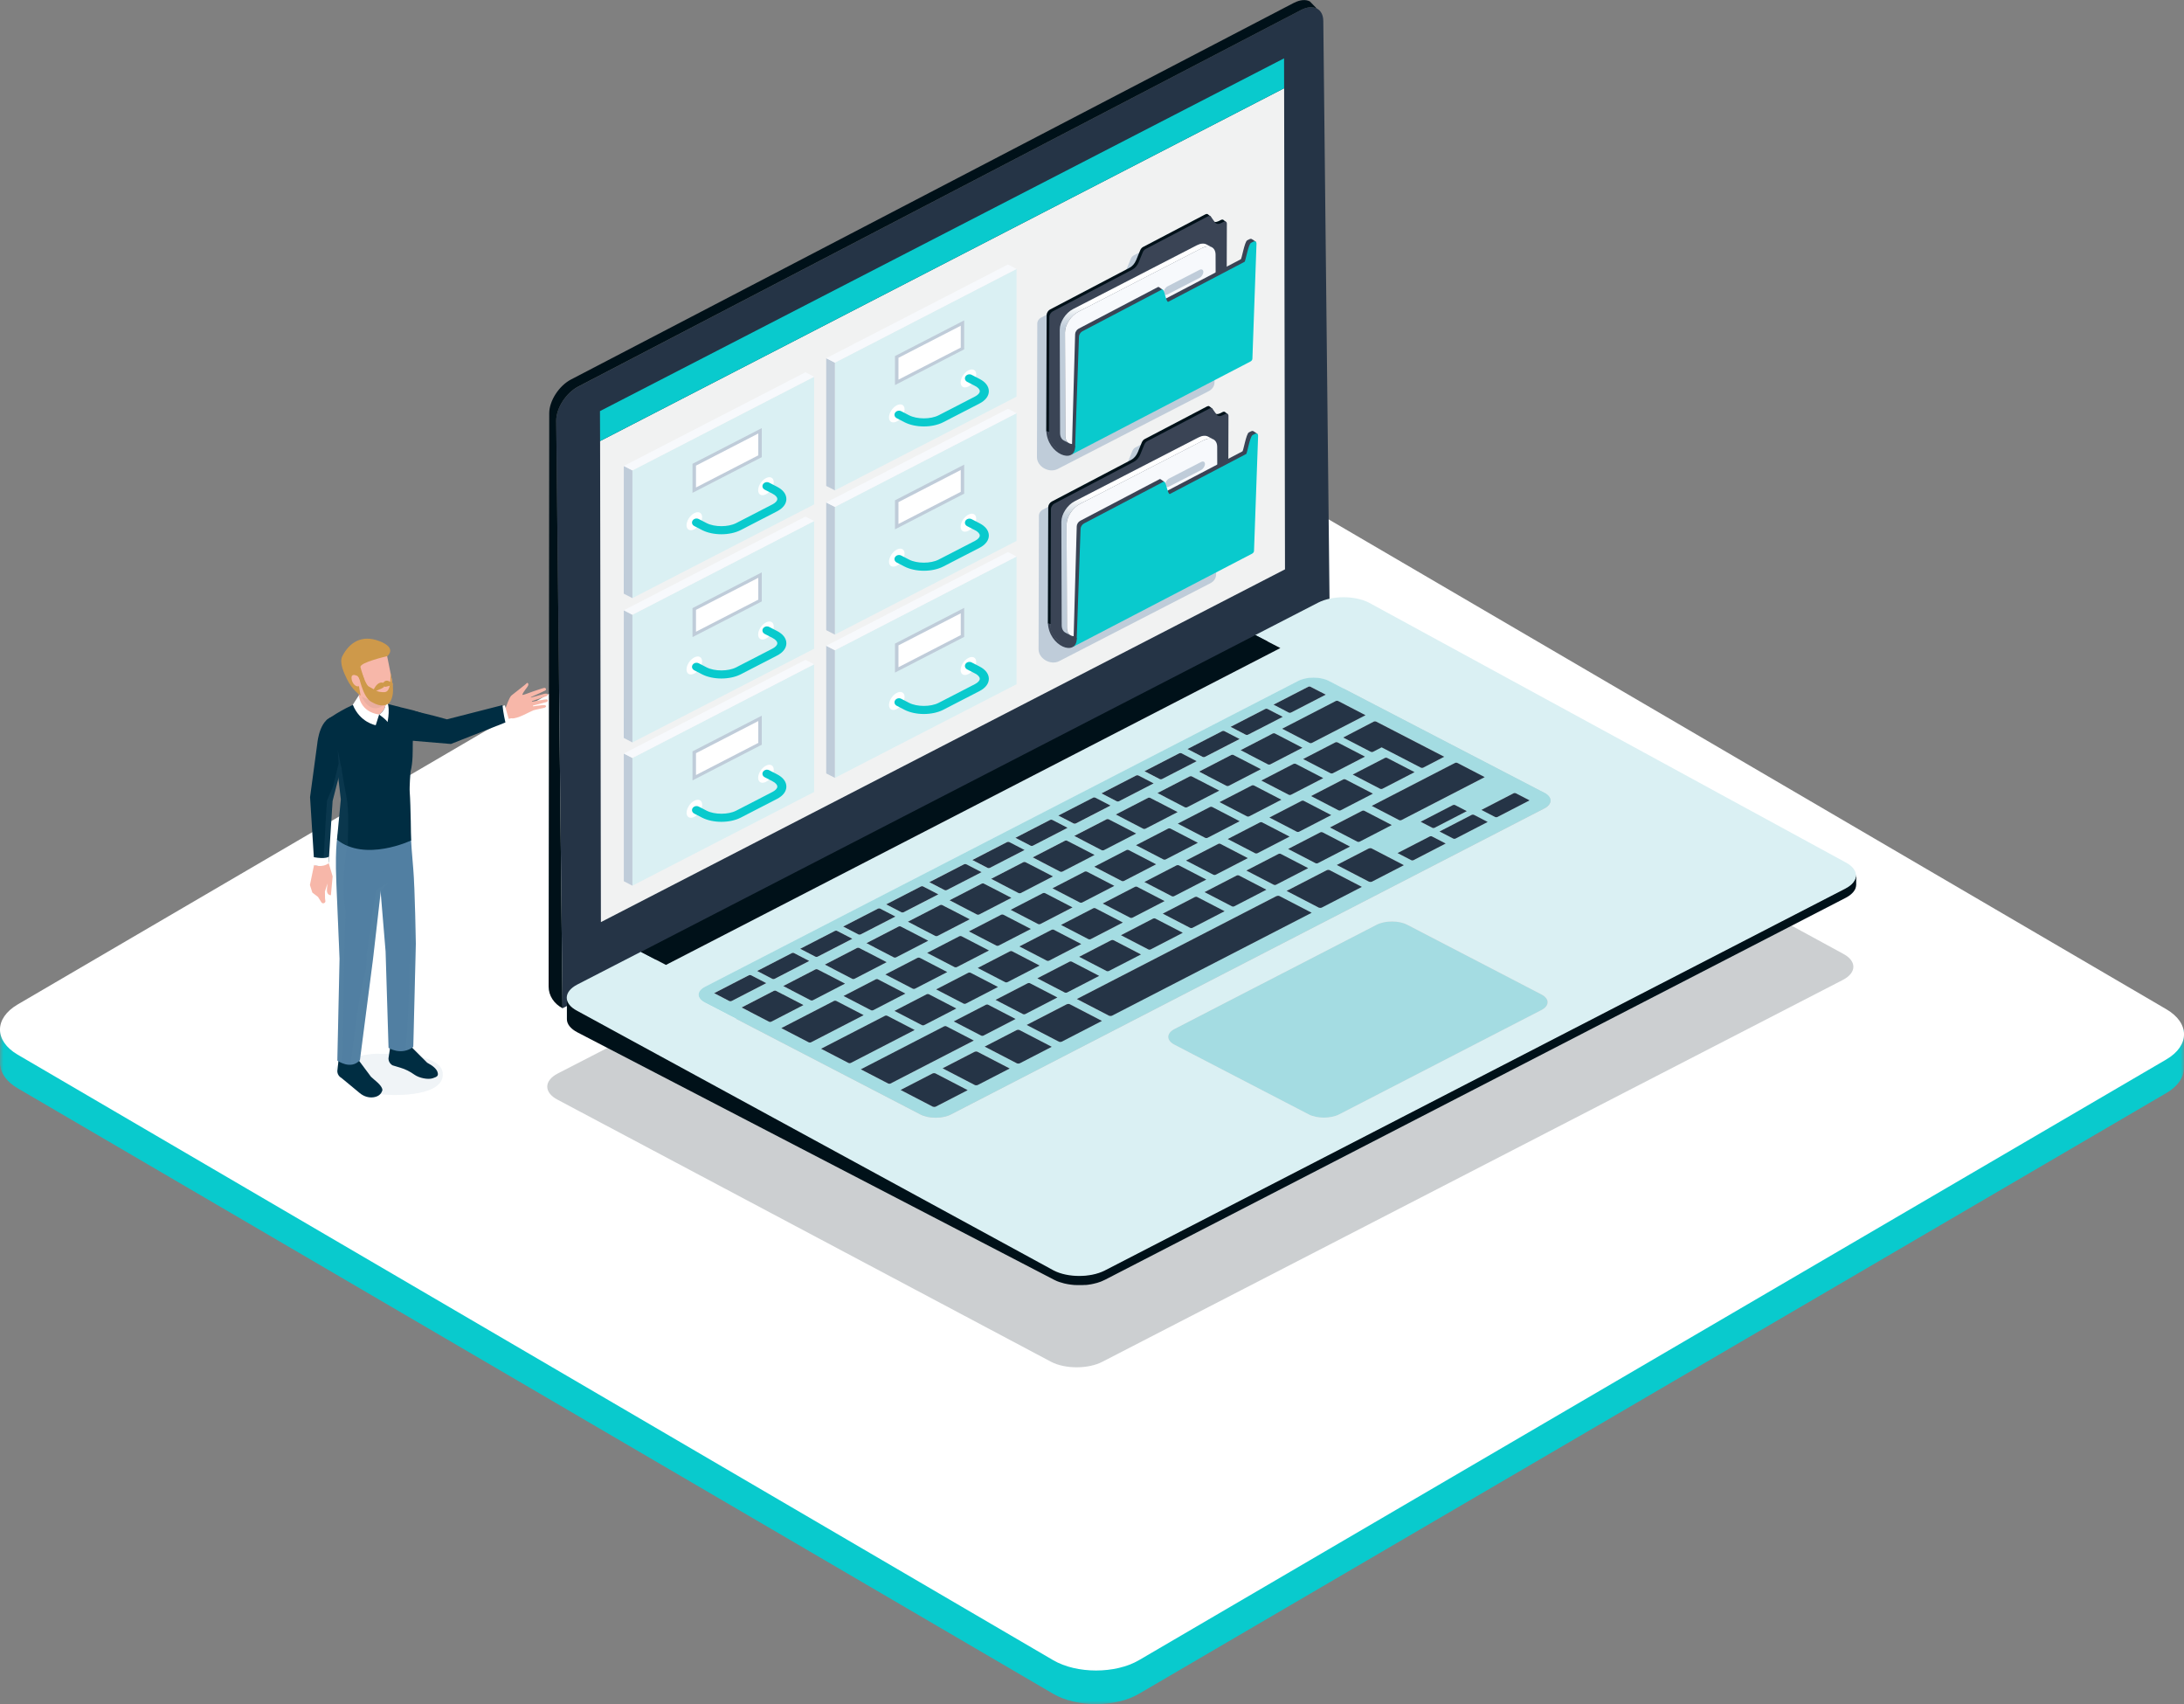 <?xml version="1.0" encoding="UTF-8"?>
<svg xmlns="http://www.w3.org/2000/svg" xmlns:xlink="http://www.w3.org/1999/xlink" viewBox="0 0 325 253.52">
  <rect x="0" y="0" width="325" height="253.52" fill="#808080" stroke="none"/>
  <defs>
    <style>.cls-1{fill:#eaaea0;}.cls-1,.cls-2,.cls-3,.cls-4,.cls-5,.cls-6,.cls-7,.cls-8,.cls-9,.cls-10,.cls-11,.cls-12,.cls-13,.cls-14,.cls-15,.cls-16,.cls-17,.cls-18,.cls-19,.cls-20,.cls-21{stroke-width:0px;}.cls-2{fill:#f7f9fc;}.cls-3{fill:url(#_ÂÁ_Ï_ÌÌ_È_ËÂÌÚ_3);}.cls-4{fill:#6c90b1;opacity:.1;}.cls-4,.cls-9,.cls-19{mix-blend-mode:multiply;}.cls-5{fill:#f7b7a9;}.cls-6{fill:#253446;}.cls-22{mask:url(#mask);}.cls-7{fill:#daf0f3;}.cls-8{fill:#517fa2;}.cls-9{opacity:.2;}.cls-9,.cls-12{fill:#001119;}.cls-10{fill:#f1f2f2;}.cls-11{fill:url(#_ÂÁ_Ï_ÌÌ_È_ËÂÌÚ_3-2);}.cls-13,.cls-19{fill:#bfccd9;}.cls-14{fill:#002d42;}.cls-15{fill:#09cacd;}.cls-16{fill:#ce994a;}.cls-17{fill-rule:evenodd;}.cls-17,.cls-20{fill:#fff;}.cls-23{isolation:isolate;}.cls-18{fill:#a4dce2;}.cls-21{fill:#3a4455;}</style>
    <mask id="mask" x="0" y="63.52" width="325" height="190" maskUnits="userSpaceOnUse">
      <g id="mask-2">
        <polygon id="path-1" class="cls-17" points="0 63.52 325 63.52 325 253.52 0 253.52 0 63.52"></polygon>
      </g>
    </mask>
    <linearGradient id="_ÂÁ_Ï_ÌÌ_È_ËÂÌÚ_3" x1="169.26" y1="65.53" x2="168.95" y2="45.38" gradientUnits="userSpaceOnUse">
      <stop offset=".84" stop-color="#bfccd9"></stop>
      <stop offset=".89" stop-color="#cfd9e2"></stop>
      <stop offset=".99" stop-color="#fbfcfc"></stop>
      <stop offset="1" stop-color="#fff"></stop>
    </linearGradient>
    <linearGradient id="_ÂÁ_Ï_ÌÌ_È_ËÂÌÚ_3-2" x1="169.5" y1="94.12" x2="169.19" y2="73.96" xlink:href="#_ÂÁ_Ï_ÌÌ_È_ËÂÌÚ_3"></linearGradient>
  </defs>
  <g class="cls-23">
    <g id="Layer_2">
      <g id="DESIGN">
        <g id="Group-6">
          <g id="Fill-1-Clipped">
            <g class="cls-22">
              <path id="Fill-1" class="cls-15" d="M325,153.16h-4.82v.71l-151.9-88.8c-3.51-2.05-9.26-2.05-12.77,0L4.82,153.16H0v5.36h.03c.14,1.23,1,2.44,2.6,3.38l154.09,90.08c3.51,2.05,9.26,2.05,12.77,0l152.88-89.37c1.91-1.12,2.77-2.62,2.6-4.09h.03v-5.36Z"></path>
            </g>
          </g>
          <path id="Fill-4" class="cls-20" d="M169.49,246.98c-3.51,2.05-9.26,2.05-12.77,0L2.63,156.9c-3.51-2.05-3.51-5.41,0-7.47L155.51,60.06c3.51-2.05,9.26-2.05,12.77,0l154.09,90.08c3.51,2.05,3.51,5.41,0,7.47l-152.88,89.37Z"></path>
        </g>
        <path class="cls-4" d="M56.7,156.79c-1.71-.23-7.12.89-6.78,2.47.35,1.61,4.62,3.14,5.89,3.4,2.32.46,9.52.55,10.05-2.43.63-3.55-7.24-3.44-9.16-3.44Z"></path>
        <path class="cls-5" d="M81.38,104.03c-.11-.03-2.19.36-2.19.36,0,0-.11-.06.04-.11.5-.16,1.84-.63,1.99-.68.31-.09.33-.21.26-.33-.07-.12-.38-.09-.51-.05-.12.05-1.95.55-1.95.55,0,0-.13-.03.17-.15.52-.21,1.7-.78,1.9-.87.32-.15.11-.38,0-.42-.11-.03-.83.21-1.73.52-.89.31-1.4.53-1.58.53-.18,0,.22-.56.65-1.13.43-.57.02-.67.02-.67-.13.18-2.02,1.6-2.35,1.89-.33.29-.83,1.78-.83,1.78l-.56.17.26,1.77s.97-.36,1.15-.33c.84.15,2.79-1.03,3.22-1.18.22-.08,1.69-.39,1.69-.39.46-.21.11-.39.01-.4-.51,0-1.71.19-1.71.19l-.03-.11s1.48-.4,1.94-.51c.46-.11.24-.4.13-.43Z"></path>
        <polygon class="cls-20" points="74.47 105.07 74.66 107.43 75.77 107.18 75.12 104.93 74.47 105.07"></polygon>
        <path class="cls-14" d="M63.55,158.08l-2.61-2.61h-2.83l-.3,1.98c0,.43.23.83.61,1.04l1.16.35c.75.22,1.45.58,2.08,1.03.73.52,2.04.77,2.73.54.62-.21.93-.33.7-.97-.15-.4-.6-.86-1.55-1.36Z"></path>
        <path class="cls-14" d="M55.2,160.18l-2.05-2.75h-2.74l-.21,1.9c0,.42.23.82.6,1.02l2.74,2.27c.57.47,1.3.72,2.03.62.57-.08,1.15-.35,1.34-1.08l-.02-.1c-.12-.68-1.2-1.39-1.69-1.88Z"></path>
        <path class="cls-8" d="M61.03,122.36l-4.09,1.39-.52,6.25.96,11.55.44,14.34s1.87,1.2,3.68-.14l.38-15.37s-.14-8.35-.38-11.08c-.4-4.54-.47-6.94-.47-6.94Z"></path>
        <path class="cls-4" d="M61.23,136.02c-.09,2.69-.02,5.48-.28,8.2-.1,4.15-.23,7.92-.58,12.05.37-.09.74-.25,1.12-.53l.38-15.37s-.14-8.21-.38-11.01c-.04,2.22-.2,4.44-.27,6.65Z"></path>
        <path class="cls-14" d="M66.53,107.02s-11.6-3.37-13.85-1.83c-1.14.78-1.74,4.19-1.74,4.19.1-.07,16.16,1.3,16.16,1.3l8.11-3.2s-.36-1.56-.43-2.58l-8.26,2.11Z"></path>
        <path class="cls-8" d="M50.05,131.25l.48,11.38-.33,15.15s1.99,1.45,3.36-.06l1.95-15.07,1.43-12.48,1.67-5.86-8.28-.38s-.52,1.4-.28,7.33Z"></path>
        <path class="cls-4" d="M50.05,131.25l.48,11.38-.33,15.15s.25.18.64.35c.04-.64.08-1.27.14-1.9-.01-4.7.17-9.02.24-13.73.04-2.26.1-4.48.22-6.72-.54-3.12-.32-6.28.13-9.41,0-.15,0-.3-.01-.46-.01-.4.08-.73.23-1,.05-.31.1-.61.15-.92l-1.61-.07s-.52,1.4-.28,7.33Z"></path>
        <path class="cls-4" d="M55.98,132.52c-.49,2.31-1.05,7.33-1.44,9.67.06.69-.01,1.4-.14,2.11,0,.15-.02.3-.06.45-1.2,4.6-1.53,8.96-2.17,13.65.47-.03.96-.21,1.38-.68l1.95-15.07,1.14-10,1.05-1.26s-1.65.83-1.71,1.13Z"></path>
        <path class="cls-14" d="M59.58,105.2c-3.28-.78-4.36-1.36-6.28-.65-2.41.89-4.72,2.59-4.72,2.59l1.32,4.74.82,7.05-.57,5.98c4.18,3.37,11.02.13,11.02.13,0,0-.05-5.25-.2-7.21-.06-.82.12-3.01.12-3.01.78-3.1-.31-6.14,1.25-6.93,2.83-1.44,0-2.03-2.77-2.68Z"></path>
        <path class="cls-4" d="M50.8,114.15c-.33-.22-.21-3.25-.3-3.79-.18-1.04-.63-1.76-1.22-2.63-.2-.29-.29-.59-.3-.88-.25.17-.4.28-.4.28l1.32,4.74.82,7.05-.57,5.98c.31.25,1.28.77,1.62.95-.02-2,.13-3.28-.02-5.77-.09-1.5-.61-3.33-.94-5.93Z"></path>
        <path class="cls-5" d="M46.78,128.46l-.66,3.2.36,1.13.84.64s.46.73.51.81c.18.28.64.11.59-.21l-.05-.34-.02-1.05s.34-1.12.35-1.12h0s.03-.13.03-.13l-.08.97c-.04.85.59.82.59.82l.26-2.8-.63-2.13-2.07.21Z"></path>
        <path class="cls-5" d="M53.3,104.55c0,1.13.92,2.05,2.05,2.05s2.05-.92,2.05-2.05v-3.35h-3.8l-.3,3.35Z"></path>
        <path class="cls-1" d="M53.54,101.9c.05.18.07.37.07.58-.04,1.52,1.52,3.68,3.2,2.6.44-.28.62-.81.59-1.58,0,0,0,0,0-.01v-2.31s-3.8,0-3.8,0l-.06.71Z"></path>
        <path class="cls-5" d="M57.48,96.95l-5.62,2.21.96,3.05c.34,1.68,2.52,2.08,3.53,2.01,1.23-.08,2.33-1.24,1.99-2.96l-.86-4.31Z"></path>
        <path class="cls-16" d="M56.4,95.36c-2.6-.99-4.43.25-5.46,2.26-.5.98.3,2.59.66,3.35.81,1.72,2.06,2.5,2.06,2.5l-.52-2.93.54.8.51-.3s-.52-1.6-.55-1.8c-.1-.7,3.97-1.62,3.97-1.62,0,0,1.62-1.19-1.22-2.27Z"></path>
        <path class="cls-5" d="M53.09,100.52c-.35-.16-.83-.23-.78.4.06.76.71,1.47,1.25,1.08l-.07-.96s-.18-.43-.4-.53Z"></path>
        <path class="cls-20" d="M53.4,103.45l-.9,1.39c1.07,2.66,3.41,3.05,3.41,3.05l.51-1.59c-2.89-.42-3.02-2.85-3.02-2.85Z"></path>
        <path class="cls-20" d="M56.42,106.3s1,.7,1.25,1.12c0,0,.53-2.51-.27-3.31,0,0,.24,1.41-.98,2.19Z"></path>
        <path class="cls-14" d="M50.09,106.62c-2.49-.24-2.86,3.89-2.86,3.89l-1.09,8.08.63,10.01s.29.54,2.14-.33l.58-9.11,2.01-7.81s.05-4.59-1.41-4.73Z"></path>
        <path class="cls-4" d="M50.4,113.56l-.83,3.42c-.42.96-.8,1.83-.91,2.12-.23,2.91-.35,6.6-.58,9.51.23-.08.5-.18.81-.33l.58-9.11,1.31-5.01-.53-2.63.14,2.04Z"></path>
        <path class="cls-20" d="M46.62,127.51l.06,1.17s1.2.48,2.23-.25l.05-1s-.41.43-2.34.08Z"></path>
        <path class="cls-16" d="M58.09,99.95s.1,1.84-.23,2.5c-.09.19-.23.44-.51.5-.21.05-.63.02-.94-.04-.33-.06-.71-.35-1.52-.77-.36-.19-.72-1.23-1.13-2.19l-.41.4s.59,3.34,1.89,4.05c.56.31,1.56.87,2.51.31.51-.3.96-1.53.62-3.2-.09-.43-.28-1.56-.28-1.56Z"></path>
        <path class="cls-16" d="M55.44,102.97s1.56-.56,1.67-.76c.11-.21.2-.52.08-.57-1.13-.55-1.75,1.34-1.75,1.34Z"></path>
        <path class="cls-16" d="M56.96,101.73c-.05.12.07.35.28.43.22.09,1.29-.35,1.29-.35,0,0-1.07-1.18-1.57-.08Z"></path>
        <path class="cls-9" d="M274.26,141.88l-70.92-38.63c-2.09-1.08-5.48-1.08-7.58,0l-9.34,4.81,1.86.97,1.86.97-91.43,47.13-6.25-2.3-9.44,4.86c-2.1,1.08-2.11,2.84-.03,3.92l73.44,38.99c2.09,1.08,5.48,1.08,7.59,0l110.2-56.81c2.1-1.08,2.11-2.84.02-3.92Z"></path>
        <g class="cls-23">
          <path class="cls-6" d="M193.63,1.48l-107.59,56.04c-1.81.93-3.28,3.2-3.27,5.06l.94,87.42,114.15-59.43-.94-87.42c0-1.86-1.48-2.61-3.29-1.67Z"></path>
          <path class="cls-12" d="M192.59.4l-107.59,56.04c-1.81.93-3.28,3.2-3.27,5.06l-.09,85.28c0,1.32.79,2.55,2.07,3.21l-.94-87.42c0-1.86,1.46-4.12,3.27-5.06L193.63,1.48c.91-.47,1.74-.51,2.33-.2l-1.04-1.07c-.6-.31-1.42-.27-2.33.2Z"></path>
        </g>
        <path class="cls-12" d="M276.19,130.25s0,.1-.02.15c0,.04-.02.09-.04.13-.01.05-.02.09-.04.14-.02.04-.04.08-.06.12-.02.05-.05.1-.07.15-.02.03-.05.07-.07.1-.04.06-.08.11-.12.17-.06.07-.11.14-.18.2,0,0-.01.01-.02.02-.06.06-.13.12-.2.18-.04.04-.09.07-.14.11-.05.04-.11.08-.17.12-.05.03-.11.07-.16.1-.09.05-.18.11-.28.16l-110.2,56.81c-.17.09-.35.16-.53.24-.05.02-.1.04-.15.06-.15.06-.31.11-.48.16-.04.01-.08.02-.11.03-.08.02-.16.04-.23.06-.08.02-.16.04-.24.06-.08.02-.16.03-.24.05-.08.01-.16.03-.24.04-.2.03-.4.06-.6.08-.06,0-.12,0-.18.01-.12,0-.24.02-.37.02-.08,0-.16,0-.23,0-.1,0-.19,0-.29,0-.08,0-.17,0-.25,0-.09,0-.18,0-.27-.01-.08,0-.17-.01-.25-.02-.09,0-.18-.02-.26-.03-.08,0-.16-.02-.24-.03-.09-.01-.19-.03-.28-.04-.07-.01-.15-.03-.22-.04-.11-.02-.22-.04-.33-.07-.06-.01-.13-.03-.19-.05-.2-.05-.39-.11-.58-.17-.1-.03-.19-.07-.28-.11-.05-.02-.1-.04-.14-.06-.14-.06-.27-.12-.4-.19l-70.92-38.63c-1.04-.54-1.56-1.24-1.56-1.95v3.31c0,.71.53,1.41,1.56,1.95l70.92,36.8c.13.07.26.13.4.19.05.02.1.04.15.06.09.03.17.07.27.1,0,0,0,0,.01,0,.19.06.38.12.58.17.02,0,.04.01.06.02.04.01.09.02.13.03.11.03.22.05.33.07.04,0,.07.02.11.02.04,0,.08.01.11.02.09.02.19.03.28.04.04,0,.09.01.13.02.03,0,.07,0,.11.01.09,0,.18.02.27.03.05,0,.1.01.15.01.03,0,.07,0,.1,0,.09,0,.18,0,.27.01.05,0,.1,0,.15,0,.03,0,.06,0,.09,0,.1,0,.19,0,.29,0,.05,0,.11,0,.16,0,.02,0,.05,0,.07,0,.12,0,.24-.01.37-.02.05,0,.1,0,.15,0,.01,0,.02,0,.04,0,.2-.02.4-.04.6-.08.01,0,.02,0,.03,0,.07-.01.14-.03.21-.04.08-.01.16-.03.24-.05.08-.02.16-.04.24-.06.08-.02.16-.04.23-.06.01,0,.02,0,.04,0,.03,0,.05-.02.08-.03.16-.05.32-.1.48-.16.05-.02.1-.04.15-.06.18-.07.36-.15.53-.24l110.2-56.81c.06-.03.12-.06.18-.1.03-.02.06-.04.1-.06.06-.03.11-.07.16-.1.06-.04.11-.08.17-.12.05-.04.1-.07.14-.11.02-.02.04-.03.06-.05.05-.04.09-.08.14-.13,0,0,.01-.01.02-.02.06-.05.11-.11.16-.17.01-.01.02-.02.03-.04.05-.06.09-.11.12-.17.02-.03.04-.05.06-.08,0,0,0-.02.01-.02.03-.05.05-.1.07-.15.02-.03.04-.07.05-.1,0,0,0-.01,0-.02.02-.05.03-.09.04-.14.01-.04.03-.07.03-.11,0,0,0-.01,0-.02,0-.05.01-.1.02-.15,0-.04.01-.07.01-.11,0-.01,0-.02,0-.03v-1.49s-.01.09-.02.14Z"></path>
        <g class="cls-23">
          <path class="cls-18" d="M229.36,147.93l-19.96-10.36c-1.25-.65-3.29-.65-4.55,0l-24.87,12.82-5.19,2.68c-1.26.65-1.27,1.7-.02,2.35l2.63,1.37,17.33,8.99c1.25.65,3.29.65,4.55,0l30.06-15.5c1.26-.65,1.27-1.7.01-2.35Z"></path>
          <path class="cls-7" d="M274.64,128.29l-70.92-38.63c-2.09-1.08-5.48-1.08-7.58,0l-9.34,4.81,1.86.97,1.86.97-91.43,47.13-3.73-1.94-9.44,4.86c-2.1,1.08-2.11,2.84-.03,3.92l70.92,38.63c2.09,1.08,5.48,1.08,7.59,0l110.2-56.81c2.1-1.08,2.11-2.84.02-3.92ZM229.35,150.28l-30.06,15.5c-1.26.65-3.3.65-4.55,0l-17.33-8.99-2.63-1.37c-1.25-.65-1.24-1.7.02-2.35l5.19-2.68,24.87-12.82c1.26-.65,3.3-.65,4.55,0l19.96,10.36c1.25.65,1.25,1.7-.01,2.35ZM229.79,120.29l-47.55,24.51-40.73,21c-1.26.65-3.3.65-4.55,0l-32.06-16.63c-1.25-.65-1.25-1.7.01-2.35l88.28-45.51c1.26-.65,3.3-.65,4.55,0l1.68.87,30.38,15.77c1.25.65,1.25,1.7-.01,2.35Z"></path>
          <path class="cls-18" d="M229.8,117.93l-30.38-15.77-1.68-.87c-1.25-.65-3.29-.65-4.55,0l-88.28,45.51c-1.26.65-1.27,1.7-.01,2.35l32.06,16.63c1.25.65,3.29.65,4.55,0l40.73-21,47.55-24.51c1.26-.65,1.26-1.7.01-2.35ZM216.85,113.49l4.09,2.12-12.41,6.4c-.08.04-.23.04-.31,0l-4.09-2.12,12.41-6.4c.08-.04.23-.04.31,0ZM218.26,120.68l-4.8,2.48c-.08.04-.23.04-.28.02l-1.78-.92,4.8-2.48c.09-.04.22-.04.27-.02l1.78.92ZM184.47,122.18l-4.8,2.48c-.07.04-.23.04-.31,0l-4.09-2.12,4.8-2.48h0c.07-.04.23-.04.31,0l4.09,2.12ZM181.48,119.33l4.81-2.48h0c.07-.04.23-.04.31,0l4.09,2.12-4.8,2.48c-.08.04-.23.04-.31,0l-4.09-2.12ZM178.25,125.38l-4.8,2.48c-.08.04-.23.04-.31,0l-4.09-2.12,4.8-2.48c.08-.04.24-.04.31,0l4.09,2.12ZM172.04,128.59l-4.8,2.48c-.08.04-.23.04-.31,0l-4.09-2.12,4.8-2.48h0c.07-.04.23-.04.31,0l4.09,2.12ZM165.82,131.79l-4.8,2.48c-.08.04-.23.04-.31,0l-4.09-2.12,4.8-2.48c.07-.04.23-.04.31,0l4.09,2.12ZM159.6,135l-4.8,2.48c-.08.04-.23.04-.31,0l-4.09-2.12,4.8-2.48c.08-.04.23-.04.31,0l4.09,2.12ZM153.39,138.2l-4.81,2.48c-.08.04-.23.04-.31,0l-4.09-2.12,4.8-2.48c.07-.04.23-.04.31,0l4.09,2.12ZM147.17,141.41l-4.8,2.48c-.08.04-.23.04-.31,0l-4.09-2.12,4.8-2.48c.07-.04.23-.04.31,0l4.09,2.12ZM140.95,144.61l-4.81,2.48c-.08.04-.23.04-.31,0l-4.09-2.12,4.8-2.48c.08-.04.23-.04.31,0l4.09,2.12ZM144.11,144.71c.08-.04.23-.04.31,0l4.09,2.12-4.8,2.48c-.08.04-.23.04-.31,0l-4.09-2.12,4.8-2.48ZM145.5,143.99l4.8-2.48c.08-.04.23-.04.31,0l4.09,2.12-4.8,2.48c-.07.04-.23.04-.31,0l-4.09-2.12ZM151.7,140.8l4.8-2.48c.08-.04.23-.04.31,0l4.09,2.12-4.8,2.48c-.07.04-.23.04-.31,0l-4.09-2.12ZM157.9,137.6l4.81-2.48c.08-.04.23-.04.31,0l4.09,2.12-4.8,2.48c-.07.04-.23.04-.31,0l-4.09-2.12ZM164.1,134.41l4.8-2.48h0c.07-.04.23-.04.31,0l4.09,2.12-4.8,2.48c-.08.04-.23.04-.31,0l-4.09-2.12ZM170.3,131.21l4.8-2.48h0c.07-.04.23-.04.31,0l4.09,2.12-4.81,2.48c-.07.04-.23.04-.31,0l-4.09-2.12ZM176.5,128.01l4.81-2.48c.07-.04.23-.04.31,0l4.09,2.12-4.8,2.48c-.08.04-.23.04-.31,0l-4.09-2.12ZM182.7,124.82l4.8-2.48c.08-.04.23-.04.31,0l4.09,2.12-4.8,2.48c-.07.04-.23.04-.31,0l-4.09-2.12ZM188.9,121.62l4.8-2.48c.08-.04.23-.04.31,0l4.09,2.12-4.8,2.48c-.08.04-.23.04-.31,0l-4.09-2.12ZM195.1,118.42l4.8-2.48c.08-.04.23-.04.31,0l4.09,2.12-4.8,2.48c-.08.04-.24.04-.31,0l-4.09-2.12ZM201.3,115.23l4.8-2.48c.08-.04.23-.04.31,0l4.09,2.12-4.8,2.48c-.07.04-.23.04-.31,0l-4.09-2.12ZM198.32,115.04c-.07.04-.23.04-.31,0l-4.09-2.12,4.8-2.48c.08-.04.23-.04.31,0l4.09,2.12-4.8,2.48ZM196.9,115.77l-4.81,2.48c-.08.04-.23.04-.31,0l-4.09-2.12,4.8-2.48c.08-.04.23-.04.31,0l4.09,2.12ZM189.01,113.72c-.08.04-.23.04-.31,0l-4.09-2.12,4.8-2.48c.08-.04.23-.04.31,0l4.09,2.12-4.8,2.48ZM187.63,114.43l-4.8,2.48c-.08.04-.23.04-.31,0l-4.09-2.12,4.8-2.48h0c.07-.04.23-.04.31,0l4.09,2.12ZM181.44,117.62l-4.8,2.48c-.08.04-.23.04-.31,0l-4.09-2.12,4.8-2.48c.08-.04.23-.04.31,0l4.09,2.12ZM175.25,120.81l-4.8,2.48c-.08.04-.24.04-.31,0l-4.09-2.12,4.81-2.48c.08-.04.23-.04.31,0l4.09,2.12ZM169.06,124l-4.81,2.48c-.08.04-.23.04-.31,0l-4.09-2.12,4.81-2.48c.08-.04.23-.04.31,0l4.09,2.12ZM162.87,127.19l-4.8,2.48c-.08.04-.23.04-.31,0l-4.09-2.12,4.8-2.48h0c.07-.04.23-.04.31,0l4.09,2.12ZM156.69,130.38l-4.8,2.48c-.07.04-.23.04-.31,0l-4.09-2.12,4.8-2.48c.08-.04.23-.04.31,0l4.09,2.12ZM150.5,133.57l-4.8,2.48c-.08.04-.23.04-.31,0l-4.09-2.12,4.8-2.48c.08-.04.23-.04.31,0l4.09,2.12ZM144.31,136.76l-4.8,2.48c-.07.04-.23.04-.31,0l-4.09-2.12,4.81-2.48c.08-.04.23-.04.31,0l4.09,2.12ZM138.12,139.95l-4.8,2.48c-.08.04-.23.04-.31,0l-4.09-2.12,4.8-2.48h0c.07-.04.23-.04.31,0l4.09,2.12ZM131.94,143.14l-4.8,2.48c-.08.04-.23.04-.31,0l-4.09-2.12,4.8-2.48c.08-.04.23-.04.31,0l4.09,2.12ZM125.75,146.33l-4.8,2.48c-.08.04-.23.04-.31,0l-4.09-2.12,4.8-2.48c.08-.04.23-.04.31,0l4.09,2.12ZM130.33,145.69c.08-.04.24-.04.31,0l4.09,2.12-4.8,2.48c-.08.04-.23.04-.31,0l-4.09-2.12,4.8-2.48ZM137.91,147.91c.08-.04.23-.04.31,0l4.09,2.12-4.8,2.48c-.08.04-.23.04-.31,0l-4.09-2.12,4.8-2.48ZM146.73,149.47c.08-.04.23-.04.31,0l4.09,2.12-4.8,2.48c-.07.04-.23.04-.31,0l-4.09-2.12,4.8-2.48ZM148.14,148.75l4.8-2.48h0c.07-.04.23-.04.31,0l4.09,2.12-4.8,2.48c-.08.04-.24.04-.31,0l-4.09-2.12ZM154.36,145.54l4.8-2.48c.08-.04.23-.04.31,0l4.09,2.12-4.8,2.48c-.08.04-.23.04-.31,0l-4.09-2.12ZM160.58,142.33l4.8-2.48c.08-.04.23-.04.31,0l4.09,2.12-4.8,2.47c-.07.04-.23.04-.31,0l-4.09-2.12ZM166.8,139.13l4.8-2.48c.08-.04.23-.04.31,0l4.09,2.12-4.8,2.48c-.08.04-.23.04-.31,0l-4.09-2.12ZM173.02,135.92l4.8-2.48h0c.07-.04.23-.04.31,0l4.09,2.12-4.8,2.48c-.07.04-.23.04-.31,0l-4.09-2.12ZM179.24,132.71l4.8-2.48c.08-.04.23-.04.31,0l4.09,2.12-4.8,2.48c-.08.04-.23.04-.31,0l-4.09-2.12ZM185.46,129.51l4.8-2.48c.08-.04.23-.04.31,0l4.09,2.12-4.8,2.48c-.08.04-.23.04-.31,0l-4.09-2.12ZM191.68,126.3l4.8-2.48c.08-.04.23-.04.31,0l4.09,2.12-4.8,2.48c-.08.04-.23.04-.31,0l-4.09-2.12ZM197.9,123.09l4.8-2.48c.08-.04.23-.04.31,0l4.09,2.12-4.8,2.48c-.08.04-.23.04-.31,0l-4.09-2.12ZM204.78,107.34l10.13,5.23-3.14,1.63c-.08.04-.24.04-.31,0l-5.86-3.03-1.29.67c-.08.04-.23.04-.31,0l-4.12-2.13,4.58-2.38c.08-.04.24-.04.31,0ZM198.8,104.28c.08-.04.23-.04.31,0l4.09,2.12-8,4.13c-.08.04-.23.04-.31,0l-4.09-2.12,8-4.13ZM194.7,102.16c.08-.04.23-.04.31,0l2.28,1.18-5.18,2.67c-.08.04-.23.04-.31,0l-2.28-1.18,5.19-2.67ZM188.3,105.46c.08-.04.23-.04.31,0l2.27,1.18-5.18,2.67c-.08.04-.23.04-.31,0l-2.27-1.18,5.18-2.67ZM181.89,108.76c.08-.04.23-.04.31,0l2.28,1.18-5.18,2.67c-.08.04-.23.04-.31,0l-2.27-1.18,5.18-2.67ZM175.49,112.06c.08-.04.23-.04.31,0l2.27,1.18-5.18,2.67c-.08.04-.23.04-.31,0l-2.28-1.18,5.18-2.67ZM169.09,115.36c.08-.04.23-.04.31,0l2.28,1.18-5.18,2.67c-.08.04-.23.04-.31,0l-2.28-1.18,5.18-2.67ZM162.68,118.67h0c.07-.04.23-.04.31,0l2.28,1.18-5.18,2.67c-.08.04-.23.04-.31,0l-2.28-1.18,5.19-2.67ZM156.28,121.97h0c.08-.04.23-.04.31,0l2.28,1.18-5.18,2.67c-.07.04-.23.04-.31,0l-2.28-1.18,5.18-2.67ZM149.87,125.27h0c.08-.04.23-.04.31,0l2.28,1.18-5.19,2.67c-.07.04-.23.04-.31,0l-2.28-1.18,5.18-2.67ZM143.47,128.57h0c.08-.04.23-.04.31,0l2.28,1.18-5.19,2.67c-.08.04-.23.04-.31,0l-2.28-1.18,5.18-2.67ZM137.06,131.87c.08-.04.23-.04.31,0l2.28,1.18-5.19,2.67c-.08.04-.23.04-.31,0l-2.27-1.18,5.19-2.67ZM130.66,135.17c.08-.04.23-.04.31,0l2.28,1.18-5.19,2.67c-.07.04-.23.04-.31,0l-2.28-1.18,5.19-2.67ZM124.26,138.48c.08-.04.23-.04.31,0l2.28,1.18-5.18,2.67c-.08.04-.24.04-.31,0l-2.28-1.18,5.19-2.67ZM117.85,141.78c.08-.04.23-.04.31,0l2.28,1.18-5.18,2.67c-.08.04-.23.04-.31,0l-2.27-1.18,5.18-2.67ZM108.54,148.93l-2.27-1.18,5.18-2.67c.08-.04.23-.04.31,0l2.27,1.18-5.18,2.67c-.08.04-.23.04-.31,0ZM114.45,152l-4.09-2.12,4.8-2.48h0c.07-.04.23-.04.31,0l4.09,2.12-4.8,2.48c-.07.04-.23.04-.31,0ZM120.36,155.07l-4.09-2.12,7.85-4.05c.08-.04.23-.04.31,0l4.09,2.12-7.85,4.05c-.08.04-.23.04-.31,0ZM126.28,158.14l-4.09-2.12,9.52-4.91c.08-.04.23-.04.31,0l4.09,2.12-9.52,4.91c-.08.04-.23.04-.31,0ZM132.19,161.21l-4.09-2.12,12.41-6.4c.08-.04.23-.04.31,0l4.09,2.12-12.41,6.4c-.08.04-.23.04-.31,0ZM139.24,164.63c-.13.06-.34.06-.43.01l-4.8-2.49,4.75-2.45h0c.13-.07.33-.06.43-.02l4.8,2.49-4.75,2.45ZM145.49,161.4c-.13.06-.34.06-.43.01l-4.8-2.49,4.75-2.45c.13-.07.34-.06.43-.02l4.8,2.49-4.75,2.45ZM151.75,158.18c-.13.07-.34.06-.43.01l-4.8-2.49,4.75-2.45h0c.12-.07.33-.06.42-.02l4.8,2.49-4.75,2.45ZM158,154.95c-.13.07-.34.06-.43.01l-4.8-2.49,5.97-3.08c.13-.07.34-.06.43-.02l4.8,2.49-5.97,3.08ZM165.47,151.1c-.13.06-.34.06-.43.01l-4.8-2.49,29.7-15.31c.13-.07.34-.06.43-.02l4.8,2.49-29.71,15.31ZM196.68,135.01c-.13.06-.34.06-.43.01l-4.8-2.49,5.97-3.08h0c.12-.07.33-.06.42-.02l4.8,2.49-5.97,3.08ZM204.15,131.16c-.13.07-.34.06-.43.01l-4.8-2.49,4.75-2.45c.13-.07.34-.06.43-.02l4.8,2.49-4.75,2.45ZM210.34,127.97c-.08.04-.24.04-.31,0l-2.05-1.06,4.81-2.48c.08-.04.23-.04.31,0l2.05,1.06-4.8,2.48ZM216.57,124.76c-.07.04-.23.04-.31,0l-2.05-1.06,4.8-2.48c.08-.04.23-.04.31,0l2.05,1.06-4.8,2.48ZM222.8,121.55c-.08.04-.23.04-.31,0l-2.05-1.06,4.8-2.48c.08-.04.23-.04.31,0l2.05,1.06-4.8,2.48Z"></path>
        </g>
        <path class="cls-6" d="M194.7,102.16l-5.19,2.67,2.28,1.18c.08.04.23.04.31,0l5.18-2.67-2.28-1.18c-.07-.04-.23-.04-.31,0Z"></path>
        <path class="cls-6" d="M188.3,105.46l-5.18,2.67,2.27,1.18c.08.04.23.04.31,0l5.18-2.67-2.27-1.18c-.08-.04-.23-.04-.31,0Z"></path>
        <path class="cls-6" d="M198.8,104.28l-8,4.13,4.09,2.12c.07.04.23.04.31,0l8-4.13-4.09-2.12c-.08-.04-.23-.04-.31,0Z"></path>
        <path class="cls-6" d="M181.89,108.76l-5.18,2.67,2.27,1.18c.08.04.23.04.31,0l5.18-2.67-2.28-1.18c-.08-.04-.23-.04-.31,0Z"></path>
        <path class="cls-6" d="M198.72,110.44l-4.8,2.48,4.09,2.12c.07.04.23.04.31,0l4.8-2.48-4.09-2.12c-.08-.04-.23-.04-.31,0Z"></path>
        <path class="cls-6" d="M175.49,112.06l-5.18,2.67,2.28,1.18c.08.04.23.04.31,0l5.18-2.67-2.27-1.18c-.08-.04-.23-.04-.31,0Z"></path>
        <path class="cls-6" d="M192.5,113.64l-4.8,2.48,4.09,2.12c.08.04.23.04.31,0l4.81-2.48-4.09-2.12c-.08-.04-.23-.04-.31,0Z"></path>
        <path class="cls-6" d="M169.09,115.36l-5.18,2.67,2.28,1.18c.07.04.23.04.31,0l5.18-2.67-2.28-1.18c-.08-.04-.23-.04-.31,0Z"></path>
        <path class="cls-6" d="M177.04,115.5l-4.8,2.48,4.09,2.12c.07.04.23.04.31,0l4.8-2.48-4.09-2.12c-.07-.04-.23-.04-.31,0Z"></path>
        <path class="cls-6" d="M186.29,116.85h0s-4.81,2.48-4.81,2.48l4.09,2.12c.08.04.23.04.31,0l4.8-2.48-4.09-2.12c-.08-.04-.23-.04-.31,0Z"></path>
        <path class="cls-6" d="M225.25,118.01l-4.8,2.48,2.05,1.06c.08.04.23.04.31,0l4.8-2.48-2.05-1.06c-.08-.04-.23-.04-.31,0Z"></path>
        <path class="cls-6" d="M216.54,113.49l-12.41,6.4,4.09,2.12c.08.04.23.04.31,0l12.41-6.4-4.09-2.12c-.08-.04-.23-.04-.31,0Z"></path>
        <path class="cls-6" d="M162.68,118.66h0s-5.19,2.67-5.19,2.67l2.28,1.18c.07.04.23.04.31,0l5.18-2.67-2.28-1.18c-.08-.04-.23-.04-.31,0Z"></path>
        <path class="cls-6" d="M180.07,120.05h0l-4.8,2.48,4.09,2.12c.07.04.23.04.31,0l4.8-2.48-4.09-2.12c-.08-.04-.23-.04-.31,0Z"></path>
        <path class="cls-6" d="M202.71,120.62l-4.8,2.48,4.09,2.12c.08.04.23.04.31,0l4.8-2.48-4.09-2.12c-.07-.04-.23-.04-.31,0Z"></path>
        <path class="cls-6" d="M156.28,121.97h0l-5.18,2.67,2.28,1.18c.07.04.23.04.31,0l5.18-2.67-2.28-1.18c-.08-.04-.23-.04-.31,0Z"></path>
        <path class="cls-6" d="M212.78,124.43l-4.81,2.48,2.05,1.06c.08.04.24.04.31,0l4.8-2.48-2.05-1.06c-.07-.04-.23-.04-.31,0Z"></path>
        <path class="cls-6" d="M158.48,125.07h0l-4.8,2.48,4.09,2.12c.07.04.23.04.31,0l4.8-2.48-4.09-2.12c-.07-.04-.23-.04-.31,0Z"></path>
        <path class="cls-6" d="M190.27,127.03l-4.8,2.48,4.09,2.12c.07.04.23.04.31,0l4.8-2.48-4.09-2.12c-.07-.04-.23-.04-.31,0Z"></path>
        <path class="cls-6" d="M184.05,130.24l-4.8,2.48,4.09,2.12c.08.04.23.04.31,0l4.8-2.48-4.09-2.12c-.08-.04-.23-.04-.31,0Z"></path>
        <path class="cls-6" d="M137.06,131.87l-5.19,2.67,2.27,1.18c.08.04.23.04.31,0l5.19-2.67-2.28-1.18c-.07-.04-.23-.04-.31,0Z"></path>
        <path class="cls-6" d="M168.9,131.93h0l-4.8,2.48,4.09,2.12c.07.04.23.04.31,0l4.8-2.48-4.09-2.12c-.07-.04-.23-.04-.31,0Z"></path>
        <path class="cls-6" d="M177.83,133.44h0l-4.8,2.48,4.09,2.12c.08.04.23.04.31,0l4.8-2.48-4.09-2.12c-.07-.04-.23-.04-.31,0Z"></path>
        <path class="cls-6" d="M124.26,138.48l-5.19,2.67,2.28,1.18c.07.04.23.04.31,0l5.18-2.67-2.28-1.18c-.07-.04-.23-.04-.31,0Z"></path>
        <path class="cls-6" d="M133.73,137.83h0l-4.8,2.48,4.09,2.12c.07.04.23.04.31,0l4.8-2.48-4.09-2.12c-.07-.04-.23-.04-.31,0Z"></path>
        <path class="cls-6" d="M142.77,139.28l-4.8,2.48,4.09,2.12c.08.04.23.04.31,0l4.8-2.48-4.09-2.12c-.08-.04-.23-.04-.31,0Z"></path>
        <path class="cls-6" d="M127.54,141.02l-4.8,2.48,4.09,2.12c.08.04.23.04.31,0l4.8-2.48-4.09-2.12c-.08-.04-.23-.04-.31,0Z"></path>
        <path class="cls-6" d="M136.55,142.49l-4.8,2.48,4.09,2.12c.08.04.23.04.31,0l4.81-2.48-4.09-2.12c-.08-.04-.23-.04-.31,0Z"></path>
        <path class="cls-6" d="M159.17,143.06l-4.8,2.48,4.09,2.12c.07.04.23.04.31,0l4.8-2.48-4.09-2.12c-.08-.04-.23-.04-.31,0Z"></path>
        <path class="cls-6" d="M144.11,144.71l-4.8,2.48,4.09,2.12c.08.04.23.04.31,0l4.8-2.48-4.09-2.12c-.08-.04-.23-.04-.31,0Z"></path>
        <path class="cls-6" d="M130.33,145.69l-4.8,2.48,4.09,2.12c.08.04.23.04.31,0l4.8-2.48-4.09-2.12c-.07-.04-.23-.04-.31,0Z"></path>
        <path class="cls-6" d="M152.95,146.27h0l-4.8,2.48,4.09,2.12c.07.04.23.04.31,0l4.8-2.48-4.09-2.12c-.07-.04-.23-.04-.31,0Z"></path>
        <path class="cls-6" d="M189.95,133.31l-29.7,15.31,4.8,2.49c.09.04.3.05.43-.01l29.71-15.31-4.8-2.49c-.09-.05-.3-.05-.43.02Z"></path>
        <path class="cls-6" d="M146.73,149.47l-4.8,2.48,4.09,2.12c.07.04.23.04.31,0l4.8-2.48-4.09-2.12c-.07-.04-.23-.04-.31,0Z"></path>
        <path class="cls-6" d="M158.75,149.4l-5.97,3.08,4.8,2.49c.09.05.3.05.43-.01l5.97-3.08-4.8-2.49c-.09-.05-.3-.05-.43.02Z"></path>
        <path class="cls-6" d="M145.02,156.48l-4.75,2.45,4.8,2.49c.09.05.3.05.43-.01l4.75-2.45-4.8-2.49c-.09-.05-.3-.05-.43.02Z"></path>
        <path class="cls-6" d="M138.77,159.7h0s-4.75,2.45-4.75,2.45l4.8,2.49c.09.04.3.05.43-.01l4.75-2.45-4.8-2.49c-.09-.05-.3-.05-.43.01Z"></path>
        <path class="cls-6" d="M189.41,109.12l-4.8,2.48,4.09,2.12c.08.04.23.04.31,0l4.8-2.48-4.09-2.12c-.07-.04-.23-.04-.31,0Z"></path>
        <path class="cls-6" d="M204.46,107.34l-4.58,2.38,4.12,2.13c.08.04.23.04.31,0l1.29-.67,5.86,3.03c.08.04.24.04.31,0l3.14-1.63-10.13-5.23c-.08-.04-.24-.04-.31,0Z"></path>
        <path class="cls-6" d="M183.23,112.31h0l-4.8,2.48,4.09,2.12c.07.04.23.04.31,0l4.8-2.48-4.09-2.12c-.07-.04-.23-.04-.31,0Z"></path>
        <path class="cls-6" d="M206.1,112.75l-4.8,2.48,4.09,2.12c.07.04.23.04.31,0l4.8-2.48-4.09-2.12c-.07-.04-.23-.04-.31,0Z"></path>
        <path class="cls-6" d="M199.9,115.95l-4.8,2.48,4.09,2.12c.07.04.23.04.31,0l4.8-2.48-4.09-2.12c-.08-.04-.23-.04-.31,0Z"></path>
        <path class="cls-6" d="M216.21,119.77l-4.8,2.48,1.78.92s.19.03.28-.02l4.8-2.48-1.78-.92s-.19-.03-.27.02Z"></path>
        <path class="cls-6" d="M170.85,118.69l-4.81,2.48,4.09,2.12c.07.04.23.04.31,0l4.8-2.48-4.09-2.12c-.08-.04-.23-.04-.31,0Z"></path>
        <path class="cls-6" d="M193.7,119.14l-4.8,2.48,4.09,2.12c.08.04.23.04.31,0l4.8-2.48-4.09-2.12c-.07-.04-.23-.04-.31,0Z"></path>
        <path class="cls-6" d="M219.02,121.22l-4.8,2.48,2.05,1.06c.08.04.23.04.31,0l4.8-2.48-2.05-1.06c-.08-.04-.23-.04-.31,0Z"></path>
        <path class="cls-6" d="M164.67,121.88l-4.81,2.48,4.09,2.12c.07.04.23.04.31,0l4.81-2.48-4.09-2.12c-.08-.04-.23-.04-.31,0Z"></path>
        <path class="cls-6" d="M187.5,122.34l-4.8,2.48,4.09,2.12c.07.04.23.04.31,0l4.8-2.48-4.09-2.12c-.07-.04-.23-.04-.31,0Z"></path>
        <path class="cls-6" d="M173.85,123.26l-4.8,2.48,4.09,2.12c.08.04.23.04.31,0l4.8-2.48-4.09-2.12c-.08-.04-.23-.04-.31,0Z"></path>
        <path class="cls-6" d="M196.49,123.82l-4.8,2.48,4.09,2.12c.07.04.23.04.31,0l4.8-2.48-4.09-2.12c-.08-.04-.23-.04-.31,0Z"></path>
        <path class="cls-6" d="M149.87,125.27h0l-5.18,2.67,2.28,1.18c.07.04.23.04.31,0l5.19-2.67-2.28-1.18c-.08-.04-.23-.04-.31,0Z"></path>
        <path class="cls-6" d="M181.3,125.54l-4.81,2.48,4.09,2.12c.07.04.23.04.31,0l4.8-2.48-4.09-2.12c-.07-.04-.23-.04-.31,0Z"></path>
        <path class="cls-6" d="M167.64,126.46h0s-4.8,2.48-4.8,2.48l4.09,2.12c.08.04.23.04.31,0l4.8-2.48-4.09-2.12c-.08-.04-.23-.04-.31,0Z"></path>
        <path class="cls-6" d="M143.47,128.57h0l-5.18,2.67,2.28,1.18c.07.04.23.04.31,0l5.19-2.67-2.28-1.18c-.08-.04-.23-.04-.31,0Z"></path>
        <path class="cls-6" d="M152.29,128.26l-4.8,2.48,4.09,2.12c.08.04.23.04.31,0l4.8-2.48-4.09-2.12c-.08-.04-.23-.04-.31,0Z"></path>
        <path class="cls-6" d="M175.1,128.73h0s-4.8,2.48-4.8,2.48l4.09,2.12c.07.04.23.04.31,0l4.81-2.48-4.09-2.12c-.08-.04-.23-.04-.31,0Z"></path>
        <path class="cls-6" d="M161.42,129.67l-4.8,2.48,4.09,2.12c.07.04.23.04.31,0l4.8-2.48-4.09-2.12c-.08-.04-.23-.04-.31,0Z"></path>
        <path class="cls-6" d="M146.1,131.45l-4.8,2.48,4.09,2.12c.08.04.23.04.31,0l4.8-2.48-4.09-2.12c-.07-.04-.23-.04-.31,0Z"></path>
        <path class="cls-6" d="M155.2,132.87l-4.8,2.48,4.09,2.12c.08.04.23.04.31,0l4.8-2.48-4.09-2.12c-.08-.04-.23-.04-.31,0Z"></path>
        <path class="cls-6" d="M130.66,135.17l-5.19,2.67,2.28,1.18c.07.04.23.04.31,0l5.19-2.67-2.28-1.18c-.07-.04-.23-.04-.31,0Z"></path>
        <path class="cls-6" d="M139.91,134.64l-4.81,2.48,4.09,2.12c.07.04.23.04.31,0l4.8-2.48-4.09-2.12c-.07-.04-.23-.04-.31,0Z"></path>
        <path class="cls-6" d="M162.7,135.12l-4.81,2.48,4.09,2.12c.07.04.23.04.31,0l4.8-2.48-4.09-2.12c-.07-.04-.23-.04-.31,0Z"></path>
        <path class="cls-6" d="M148.99,136.08l-4.8,2.48,4.09,2.12c.08.04.23.04.31,0l4.81-2.48-4.09-2.12c-.08-.04-.24-.04-.31,0Z"></path>
        <path class="cls-6" d="M171.61,136.65l-4.8,2.48,4.09,2.12c.07.04.23.04.31,0l4.8-2.48-4.09-2.12c-.07-.04-.23-.04-.31,0Z"></path>
        <path class="cls-6" d="M156.5,138.32l-4.8,2.48,4.09,2.12c.07.04.23.04.31,0l4.8-2.48-4.09-2.12c-.07-.04-.23-.04-.31,0Z"></path>
        <path class="cls-6" d="M165.39,139.86l-4.8,2.48,4.09,2.12c.07.04.23.04.31,0l4.8-2.47-4.09-2.12c-.08-.04-.23-.04-.31,0Z"></path>
        <path class="cls-6" d="M117.85,141.78l-5.18,2.67,2.27,1.18c.08.04.23.04.31,0l5.18-2.67-2.28-1.18c-.07-.04-.23-.04-.31,0Z"></path>
        <path class="cls-6" d="M150.3,141.52l-4.8,2.48,4.09,2.12c.07.04.23.04.31,0l4.8-2.48-4.09-2.12c-.07-.04-.23-.04-.31,0Z"></path>
        <path class="cls-6" d="M121.35,144.21l-4.8,2.48,4.09,2.12c.07.04.23.04.31,0l4.8-2.48-4.09-2.12c-.08-.04-.23-.04-.31,0Z"></path>
        <path class="cls-6" d="M111.45,145.08l-5.18,2.67,2.27,1.18c.08.04.23.04.31,0l5.18-2.67-2.27-1.18c-.08-.04-.23-.04-.31,0Z"></path>
        <path class="cls-6" d="M115.16,147.4h0s-4.8,2.48-4.8,2.48l4.09,2.12c.08.04.23.04.31,0l4.8-2.48-4.09-2.12c-.07-.04-.23-.04-.31,0Z"></path>
        <path class="cls-6" d="M137.91,147.91l-4.8,2.48,4.09,2.12c.08.04.23.04.31,0l4.8-2.48-4.09-2.12c-.08-.04-.23-.04-.31,0Z"></path>
        <path class="cls-6" d="M124.12,148.9l-7.85,4.05,4.09,2.12c.08.04.23.04.31,0l7.85-4.05-4.09-2.12c-.08-.04-.23-.04-.31,0Z"></path>
        <path class="cls-6" d="M131.71,151.11l-9.52,4.91,4.09,2.12c.07.04.23.04.31,0l9.52-4.91-4.09-2.12c-.08-.04-.23-.04-.31,0Z"></path>
        <path class="cls-6" d="M151.28,153.25h0s-4.75,2.45-4.75,2.45l4.8,2.49c.09.05.3.05.43-.01l4.75-2.45-4.8-2.49c-.09-.05-.3-.05-.42.01Z"></path>
        <path class="cls-6" d="M140.51,152.68l-12.41,6.4,4.09,2.12c.07.04.23.04.31,0l12.41-6.4-4.09-2.12c-.07-.04-.23-.04-.31,0Z"></path>
        <path class="cls-6" d="M203.68,126.23l-4.75,2.45,4.8,2.49c.09.04.3.05.43-.01l4.75-2.45-4.8-2.49c-.09-.05-.3-.05-.43.02Z"></path>
        <path class="cls-6" d="M197.43,129.46h0s-5.97,3.08-5.97,3.08l4.8,2.49c.09.04.3.05.43-.01l5.97-3.08-4.8-2.49c-.09-.05-.3-.05-.42.01Z"></path>
        <polygon class="cls-12" points="95.37 141.61 99.1 143.55 190.53 96.41 186.8 94.48 95.37 141.61"></polygon>
        <polygon class="cls-10" points="89.3 65.62 89.42 137.18 191.22 84.7 191.09 13.13 89.3 65.62"></polygon>
        <polygon class="cls-15" points="89.28 61.16 89.3 65.62 191.09 13.13 191.08 8.68 89.28 61.16"></polygon>
        <polygon class="cls-7" points="94.11 131.76 121.15 117.82 121.15 98.82 94.11 112.76 94.11 131.76"></polygon>
        <polygon class="cls-13" points="92.83 131.1 94.11 131.76 94.11 112.76 92.83 112.1 92.83 131.1"></polygon>
        <polygon class="cls-2" points="92.83 112.1 94.11 112.76 121.15 98.82 119.86 98.16 92.83 112.1"></polygon>
        <path class="cls-20" d="M112.82,115.71c0,.66.52.93,1.16.6.64-.33,1.16-1.14,1.16-1.8,0-.66-.52-.93-1.16-.6-.64.33-1.16,1.14-1.16,1.8Z"></path>
        <path class="cls-20" d="M102.17,120.92c0,.66.52.93,1.16.6.64-.33,1.16-1.14,1.16-1.8s-.52-.93-1.16-.6c-.64.33-1.16,1.14-1.16,1.8Z"></path>
        <path class="cls-15" d="M107.35,122.26c1.03,0,2.07-.21,2.87-.62l5.41-2.79c.89-.46,1.39-1.11,1.39-1.83s-.49-1.37-1.39-1.83l-1.16-.6c-.32-.17-.73-.07-.92.22-.19.29-.08.65.25.82l1.16.6c.45.23.71.52.71.79s-.26.55-.71.79l-5.41,2.79c-1.19.61-3.21.61-4.4,0l-1.16-.6c-.32-.17-.73-.07-.92.22-.19.29-.08.65.25.82l1.16.6c.8.41,1.84.62,2.87.62Z"></path>
        <polygon class="cls-13" points="113.36 110.79 113.36 106.47 103.05 111.78 103.05 116.1 113.36 110.79"></polygon>
        <polygon class="cls-20" points="103.57 115.3 112.84 110.52 112.84 107.27 103.57 112.05 103.57 115.3"></polygon>
        <polygon class="cls-7" points="94.11 110.45 121.15 96.51 121.15 77.51 94.11 91.45 94.11 110.45"></polygon>
        <polygon class="cls-13" points="92.82 109.78 94.11 110.45 94.11 91.45 92.83 90.79 92.82 109.78"></polygon>
        <polygon class="cls-2" points="92.83 90.79 94.11 91.45 121.15 77.51 119.86 76.85 92.83 90.79"></polygon>
        <path class="cls-20" d="M112.82,94.4c0,.66.52.93,1.16.6.64-.33,1.16-1.14,1.16-1.8,0-.66-.52-.93-1.16-.6-.64.33-1.16,1.14-1.16,1.8Z"></path>
        <path class="cls-20" d="M102.16,99.6c0,.66.52.93,1.16.6.64-.33,1.16-1.14,1.16-1.8s-.52-.93-1.16-.6c-.64.33-1.16,1.14-1.16,1.8Z"></path>
        <path class="cls-15" d="M107.35,100.94c1.03,0,2.07-.21,2.87-.62l5.41-2.79c.89-.46,1.39-1.11,1.39-1.83s-.49-1.37-1.39-1.83l-1.16-.6c-.32-.17-.73-.07-.92.22-.19.29-.08.65.25.82l1.16.6c.45.23.71.52.71.79s-.26.55-.71.79l-5.41,2.79c-1.19.61-3.21.61-4.4,0l-1.16-.6c-.32-.17-.73-.07-.92.22-.19.29-.08.65.25.82l1.16.6c.8.41,1.84.62,2.87.62Z"></path>
        <polygon class="cls-13" points="113.36 89.47 113.36 85.15 103.05 90.47 103.05 94.78 113.36 89.47"></polygon>
        <polygon class="cls-20" points="103.57 93.98 112.84 89.21 112.84 85.96 103.57 90.73 103.57 93.98"></polygon>
        <polygon class="cls-7" points="94.11 88.98 121.15 75.04 121.15 56.05 94.11 69.98 94.11 88.98"></polygon>
        <polygon class="cls-13" points="92.82 88.32 94.11 88.98 94.11 69.98 92.83 69.32 92.82 88.32"></polygon>
        <polygon class="cls-2" points="92.83 69.32 94.11 69.98 121.15 56.04 119.86 55.38 92.83 69.32"></polygon>
        <path class="cls-20" d="M112.82,72.93c0,.66.52.93,1.16.6.64-.33,1.16-1.14,1.16-1.8,0-.66-.52-.93-1.16-.6-.64.33-1.16,1.14-1.16,1.8Z"></path>
        <path class="cls-20" d="M102.16,78.14c0,.66.52.93,1.16.6.64-.33,1.16-1.14,1.16-1.8s-.52-.93-1.16-.6c-.64.33-1.16,1.14-1.16,1.8Z"></path>
        <path class="cls-15" d="M107.35,79.48c1.03,0,2.07-.21,2.87-.62l5.41-2.79c.89-.46,1.39-1.11,1.39-1.83s-.49-1.37-1.39-1.83l-1.16-.6c-.32-.17-.73-.07-.92.22-.19.29-.08.65.25.82l1.16.6c.45.23.71.52.71.79s-.26.55-.71.79l-5.41,2.79c-1.19.61-3.21.61-4.4,0l-1.16-.6c-.32-.17-.73-.07-.92.22-.19.29-.08.65.25.82l1.16.6c.8.41,1.84.62,2.87.62Z"></path>
        <polygon class="cls-13" points="113.36 68.01 113.36 63.69 103.05 69 103.05 73.32 113.36 68.01"></polygon>
        <polygon class="cls-20" points="103.57 72.52 112.84 67.74 112.84 64.49 103.57 69.27 103.57 72.52"></polygon>
        <polygon class="cls-7" points="124.24 115.72 151.27 101.79 151.27 82.79 124.24 96.73 124.24 115.72"></polygon>
        <polygon class="cls-13" points="122.95 115.06 124.24 115.72 124.24 96.73 122.95 96.07 122.95 115.06"></polygon>
        <polygon class="cls-2" points="122.95 96.07 124.24 96.73 151.27 82.79 149.99 82.13 122.95 96.07"></polygon>
        <path class="cls-20" d="M142.95,99.68c0,.66.52.93,1.16.6.64-.33,1.16-1.14,1.16-1.8,0-.66-.52-.93-1.16-.6-.64.33-1.16,1.14-1.16,1.8Z"></path>
        <path class="cls-20" d="M132.29,104.88c0,.66.52.93,1.16.6.64-.33,1.16-1.14,1.16-1.8s-.52-.93-1.16-.6c-.64.33-1.16,1.14-1.16,1.8Z"></path>
        <path class="cls-15" d="M137.48,106.22c1.03,0,2.07-.21,2.87-.62l5.41-2.79c.89-.46,1.39-1.11,1.39-1.83s-.49-1.37-1.39-1.83l-1.16-.6c-.32-.17-.73-.07-.92.22-.19.29-.08.65.25.82l1.16.6c.45.23.71.52.71.79s-.26.55-.71.79l-5.41,2.79c-1.19.61-3.21.61-4.4,0l-1.16-.6c-.32-.17-.73-.07-.92.22-.19.29-.08.65.25.82l1.16.6c.8.41,1.84.62,2.87.62Z"></path>
        <polygon class="cls-13" points="143.48 94.75 143.48 90.43 133.18 95.75 133.18 100.06 143.48 94.75"></polygon>
        <polygon class="cls-20" points="133.7 99.26 142.97 94.48 142.97 91.24 133.7 96.01 133.7 99.26"></polygon>
        <polygon class="cls-7" points="124.24 94.41 151.27 80.47 151.27 61.47 124.24 75.41 124.24 94.41"></polygon>
        <polygon class="cls-13" points="122.95 93.75 124.24 94.41 124.24 75.41 122.95 74.75 122.95 93.75"></polygon>
        <polygon class="cls-2" points="122.95 74.75 124.24 75.41 151.27 61.47 149.99 60.81 122.95 74.75"></polygon>
        <path class="cls-20" d="M142.95,78.36c0,.66.52.93,1.16.6.64-.33,1.16-1.14,1.16-1.8,0-.66-.52-.93-1.16-.6-.64.33-1.16,1.14-1.16,1.8Z"></path>
        <path class="cls-20" d="M132.29,83.56c0,.66.52.93,1.16.6.64-.33,1.16-1.14,1.16-1.8s-.52-.93-1.16-.6c-.64.33-1.16,1.14-1.16,1.8Z"></path>
        <path class="cls-15" d="M137.48,84.91c1.03,0,2.07-.21,2.87-.62l5.41-2.79c.89-.46,1.39-1.11,1.39-1.83s-.49-1.37-1.39-1.83l-1.16-.6c-.32-.17-.73-.07-.92.22-.19.29-.08.65.25.82l1.16.6c.45.23.71.52.71.79s-.26.55-.71.79l-5.41,2.79c-1.19.61-3.21.61-4.4,0l-1.16-.6c-.32-.17-.73-.07-.92.22-.19.29-.08.65.25.82l1.16.6c.8.41,1.84.62,2.87.62Z"></path>
        <polygon class="cls-13" points="143.48 73.44 143.48 69.12 133.18 74.43 133.18 78.75 143.48 73.44"></polygon>
        <polygon class="cls-20" points="133.7 77.95 142.97 73.17 142.97 69.92 133.7 74.7 133.7 77.95"></polygon>
        <polygon class="cls-7" points="124.24 72.95 151.27 59.01 151.27 40.01 124.24 53.95 124.24 72.95"></polygon>
        <polygon class="cls-13" points="122.95 72.29 124.24 72.95 124.24 53.95 122.95 53.29 122.95 72.29"></polygon>
        <polygon class="cls-2" points="122.95 53.29 124.24 53.95 151.27 40.01 149.99 39.35 122.95 53.29"></polygon>
        <path class="cls-20" d="M142.95,56.9c0,.66.52.93,1.16.6.64-.33,1.16-1.14,1.16-1.8,0-.66-.52-.93-1.16-.6-.64.33-1.16,1.14-1.16,1.8Z"></path>
        <path class="cls-20" d="M132.29,62.1c0,.66.52.93,1.16.6.64-.33,1.16-1.14,1.16-1.8s-.52-.93-1.16-.6c-.64.33-1.16,1.14-1.16,1.8Z"></path>
        <path class="cls-15" d="M137.48,63.44c1.03,0,2.07-.21,2.87-.62l5.41-2.79c.89-.46,1.39-1.11,1.39-1.83s-.49-1.37-1.39-1.83l-1.16-.6c-.32-.17-.73-.07-.92.22-.19.29-.08.65.25.82l1.16.6c.45.23.71.52.71.79s-.26.55-.71.79l-5.41,2.79c-1.19.61-3.21.61-4.4,0l-1.16-.6c-.32-.17-.73-.07-.92.22-.19.29-.08.65.25.82l1.16.6c.8.41,1.84.62,2.87.62Z"></path>
        <polygon class="cls-13" points="143.48 51.97 143.48 47.66 133.18 52.97 133.18 57.29 143.48 51.97"></polygon>
        <polygon class="cls-20" points="133.7 56.48 142.97 51.71 142.97 48.46 133.7 53.23 133.7 56.48"></polygon>
        <path class="cls-19" d="M167.66,39.99l.61-1.49c.09-.22.26-.42.45-.51l9.24-4.84c.19-.1.36-.08.45.04l.61.85c.19.27.55.3.95.09l.31-.16c.28-.15.51-.03.51.27l-.06,22.65c0,.53-.32,1.02-.84,1.29l-22.52,11.6c-1.32.66-3.06-.41-3.06-1.76l.05-19.93c0-.3.23-.66.51-.81l11.84-6.21c.4-.21.76-.63.95-1.09Z"></path>
        <path class="cls-12" d="M169.06,38.73l.61-1.49c.09-.22.26-.42.45-.51l9.24-4.84c.13-.07.25-.08.34-.04.04.02.45.35.45.35l.26.59c.19.27.55.3.95.1l.31-.16c.15-.08.29-.08.38-.02.08.05.38.31.38.31l-.32,18.27-26.23,13.11-.19-.29.06-17.26c0-.3.23-.66.51-.81l11.84-6.21c.4-.21.76-.63.95-1.09Z"></path>
        <path class="cls-21" d="M169.44,39.03l.61-1.49c.09-.22.26-.42.45-.51l9.24-4.84c.19-.1.36-.08.45.04l.61.85c.19.27.55.3.95.09l.31-.16c.28-.15.51-.03.51.27l-.06,18.29-26.42,13.29.06-17.73c0-.3.23-.66.51-.81l11.84-6.21c.4-.21.76-.63.95-1.09Z"></path>
        <path class="cls-21" d="M185.72,53.87l-26.11,13.23s-.54,1.24-2.28-.24c-1.52-1.3-1.26-2.54-1.26-2.54l26.45-13.82,3.2,3.37Z"></path>
        <g class="cls-23">
          <path class="cls-3" d="M179.53,36.36c-.36-.19-.86-.16-1.41.12l-18.44,9.5c-1.1.56-1.98,1.93-1.98,3.06l.05,15.37c0,.56.22.95.58,1.13l.78.41c-.36-.18-.58-.58-.58-1.13l-.05-15.37c0-1.12.88-2.49,1.98-3.06l18.44-9.5c.55-.28,1.05-.31,1.41-.12l-.78-.41Z"></path>
          <path class="cls-2" d="M178.9,36.89c1.1-.56,1.99-.11,1.99,1.01l.05,15.37c0,1.12-.88,2.49-1.98,3.05l-18.44,9.5c-1.1.56-1.99.11-1.99-1.01l-.05-15.37c0-1.12.88-2.49,1.98-3.06l18.44-9.5Z"></path>
          <path class="cls-13" d="M166.95,47.3l-6.01,3.1c-.32.17-.58.03-.58-.3s.26-.73.58-.9l6.01-3.1c.32-.17.58-.03.58.3s-.26.73-.58.9Z"></path>
          <path class="cls-13" d="M171.19,45.11l-1.71.88c-.32.17-.58.03-.58-.3s.26-.73.58-.9l1.71-.88c.32-.17.58-.03.58.3s-.26.73-.58.9Z"></path>
          <path class="cls-13" d="M178.49,41.35l-4.75,2.45c-.32.17-.58.03-.58-.3s.26-.73.58-.9l4.75-2.45c.32-.17.58-.03.58.3s-.26.73-.58.9Z"></path>
          <path class="cls-13" d="M172.48,52.06l6.01-3.1c.32-.17.58-.57.58-.9s-.26-.46-.58-.3l-6.01,3.1c-.32.17-.58.57-.58.9s.26.46.58.3Z"></path>
          <path class="cls-13" d="M168.23,54.25l1.71-.88c.32-.17.58-.57.58-.9s-.26-.46-.58-.3l-1.71.88c-.32.17-.58.57-.58.9,0,.33.26.46.58.3Z"></path>
          <path class="cls-13" d="M160.93,58.01l4.75-2.45c.32-.17.58-.57.58-.9s-.26-.46-.58-.3l-4.75,2.45c-.32.17-.58.57-.58.9s.26.46.58.3Z"></path>
          <path class="cls-13" d="M169.31,48.52l-8.38,4.32c-.32.17-.58.03-.58-.3,0-.33.26-.73.58-.9l8.38-4.32c.32-.17.58-.03.58.3s-.26.73-.58.9Z"></path>
          <path class="cls-13" d="M178.49,46.34l-17.56,9.05c-.32.17-.58.03-.58-.3s.26-.73.58-.9l17.56-9.05c.32-.17.58-.03.58.3s-.26.73-.58.9Z"></path>
          <path class="cls-13" d="M171.95,57.83l-11.02,5.68c-.32.17-.58.03-.58-.3s.26-.73.58-.9l11.02-5.68c.32-.17.58-.03.58.3s-.26.73-.58.9Z"></path>
          <path class="cls-13" d="M178.49,43.79l-5.93,3.06c-.32.17-.58.03-.58-.3s.26-.73.58-.9l5.93-3.06c.32-.17.58-.03.58.3s-.26.73-.58.9Z"></path>
          <path class="cls-13" d="M170.11,55.95l8.38-4.32c.32-.17.58-.57.58-.9s-.26-.46-.58-.3l-8.38,4.32c-.32.17-.58.57-.58.9s.26.46.58.3Z"></path>
          <path class="cls-13" d="M160.93,60.68l5.93-3.06c.32-.17.58-.57.58-.9s-.26-.46-.58-.3l-5.93,3.06c-.32.17-.58.57-.58.9s.26.46.58.3Z"></path>
        </g>
        <path class="cls-21" d="M173.29,44.52l11.35-5.95c.14-.02.56-2.62.96-2.82l.31-.16c.12-.06.24-.08.32-.05.11.04.63.41.64.42l-1.1,17.2-25.79,13.31-.45-.39.46-16.37c0-.3.23-.66.51-.81l11.84-6.21s.08-.01.12.02c.05.04.5.35.5.35.28.59.07,1.37.32,1.46Z"></path>
        <path class="cls-15" d="M173.85,44.9l11.35-5.95c.14-.02.56-2.62.96-2.82l.31-.16c.28-.15.51-.03.51.27l-.61,17.11c0,.18-.12.34-.29.43l-26.62,13.85.53-1.27.57-16.27c0-.3.23-.66.51-.81l11.84-6.21c.4-.21.57,1.93.94,1.83Z"></path>
        <path class="cls-21" d="M160,66.35c0,2.84-4.15,1.23-4.3-2.27.06.03.31.17.38.19,0,2.58,3.32,4.28,3.46,1.8.06.03.4.25.46.28Z"></path>
        <path class="cls-19" d="M167.9,68.57l.61-1.49c.09-.22.26-.42.45-.51l9.24-4.84c.19-.1.36-.08.45.04l.61.85c.19.27.55.3.95.09l.31-.16c.28-.15.51-.03.51.27l-.06,22.65c0,.53-.32,1.02-.84,1.29l-22.52,11.6c-1.32.66-3.06-.41-3.06-1.76l.05-19.93c0-.3.23-.66.51-.81l11.84-6.21c.4-.21.76-.63.95-1.09Z"></path>
        <path class="cls-12" d="M169.3,67.31l.61-1.49c.09-.22.26-.42.45-.51l9.24-4.84c.13-.07.25-.08.34-.04.04.02.45.35.45.35l.26.59c.19.27.55.3.95.1l.31-.16c.15-.08.29-.08.38-.02.08.05.38.31.38.31l-.32,18.27-26.23,13.11-.19-.29.06-17.26c0-.3.23-.66.51-.81l11.84-6.21c.4-.21.76-.63.95-1.09Z"></path>
        <path class="cls-21" d="M169.68,67.62l.61-1.49c.09-.22.26-.42.45-.51l9.24-4.84c.19-.1.36-.08.45.04l.61.85c.19.27.55.3.95.09l.31-.16c.28-.15.51-.03.51.27l-.06,18.29-26.42,13.29.06-17.73c0-.3.23-.66.51-.81l11.84-6.21c.4-.21.76-.63.95-1.09Z"></path>
        <path class="cls-21" d="M185.96,82.45l-26.11,13.23s-.54,1.24-2.28-.24c-1.52-1.3-1.26-2.54-1.26-2.54l26.45-13.82,3.2,3.37Z"></path>
        <g class="cls-23">
          <path class="cls-11" d="M179.77,64.95c-.36-.19-.86-.16-1.41.12l-18.44,9.5c-1.1.56-1.98,1.93-1.98,3.06l.05,15.37c0,.56.22.95.58,1.13l.78.41c-.36-.18-.58-.58-.58-1.13l-.05-15.37c0-1.12.88-2.49,1.98-3.06l18.44-9.5c.55-.28,1.05-.31,1.41-.12l-.78-.41Z"></path>
          <path class="cls-2" d="M179.14,65.48c1.1-.56,1.99-.11,1.99,1.01l.05,15.37c0,1.12-.88,2.49-1.98,3.05l-18.44,9.5c-1.1.56-1.99.11-1.99-1.01l-.05-15.37c0-1.12.88-2.49,1.98-3.06l18.44-9.5Z"></path>
          <path class="cls-13" d="M167.19,75.88l-6.01,3.1c-.32.17-.58.03-.58-.3s.26-.73.58-.9l6.01-3.1c.32-.17.58-.03.58.3s-.26.73-.58.9Z"></path>
          <path class="cls-13" d="M171.43,73.69l-1.71.88c-.32.17-.58.03-.58-.3s.26-.73.58-.9l1.71-.88c.32-.17.58-.03.58.3s-.26.73-.58.9Z"></path>
          <path class="cls-13" d="M178.73,69.93l-4.75,2.45c-.32.17-.58.03-.58-.3s.26-.73.58-.9l4.75-2.45c.32-.17.58-.03.58.3s-.26.73-.58.9Z"></path>
          <path class="cls-13" d="M172.72,80.65l6.01-3.1c.32-.17.58-.57.58-.9s-.26-.46-.58-.3l-6.01,3.1c-.32.17-.58.57-.58.9s.26.46.58.3Z"></path>
          <path class="cls-13" d="M168.47,82.84l1.71-.88c.32-.17.58-.57.58-.9s-.26-.46-.58-.3l-1.71.88c-.32.17-.58.57-.58.9,0,.33.26.46.58.3Z"></path>
          <path class="cls-13" d="M161.17,86.6l4.75-2.45c.32-.17.58-.57.58-.9s-.26-.46-.58-.3l-4.75,2.45c-.32.17-.58.57-.58.9s.26.46.58.3Z"></path>
          <path class="cls-13" d="M169.55,77.11l-8.38,4.32c-.32.17-.58.03-.58-.3,0-.33.26-.73.58-.9l8.38-4.32c.32-.17.58-.03.58.3s-.26.73-.58.9Z"></path>
          <path class="cls-13" d="M178.73,74.93l-17.56,9.05c-.32.17-.58.03-.58-.3s.26-.73.58-.9l17.56-9.05c.32-.17.58-.03.58.3s-.26.73-.58.9Z"></path>
          <path class="cls-13" d="M172.19,86.41l-11.02,5.68c-.32.17-.58.03-.58-.3s.26-.73.58-.9l11.02-5.68c.32-.17.58-.03.58.3s-.26.73-.58.9Z"></path>
          <path class="cls-13" d="M178.73,72.37l-5.93,3.06c-.32.17-.58.03-.58-.3s.26-.73.58-.9l5.93-3.06c.32-.17.58-.03.58.3s-.26.73-.58.9Z"></path>
          <path class="cls-13" d="M170.35,84.53l8.38-4.32c.32-.17.58-.57.58-.9s-.26-.46-.58-.3l-8.38,4.32c-.32.17-.58.57-.58.9s.26.46.58.3Z"></path>
          <path class="cls-13" d="M161.17,89.27l5.93-3.06c.32-.17.58-.57.58-.9s-.26-.46-.58-.3l-5.93,3.06c-.32.17-.58.57-.58.9s.26.46.58.3Z"></path>
        </g>
        <path class="cls-21" d="M173.53,73.1l11.35-5.95c.14-.02.56-2.62.96-2.82l.31-.16c.12-.06.24-.08.32-.05.11.04.63.41.64.42l-1.1,17.2-25.79,13.31-.45-.39.46-16.37c0-.3.23-.66.51-.81l11.84-6.21s.08-.01.12.02c.05.04.5.35.5.35.28.59.07,1.37.32,1.46Z"></path>
        <path class="cls-15" d="M174.09,73.49l11.35-5.95c.14-.02.56-2.62.96-2.82l.31-.16c.28-.15.51-.03.51.27l-.61,17.11c0,.18-.12.34-.29.43l-26.62,13.85.53-1.27.57-16.27c0-.3.23-.66.51-.81l11.84-6.21c.4-.21.57,1.93.94,1.83Z"></path>
        <path class="cls-21" d="M160.24,94.94c0,2.84-4.15,1.23-4.3-2.27.06.03.31.17.38.19,0,2.58,3.32,4.28,3.46,1.8.06.03.4.25.46.28Z"></path>
      </g>
    </g>
  </g>
</svg>
